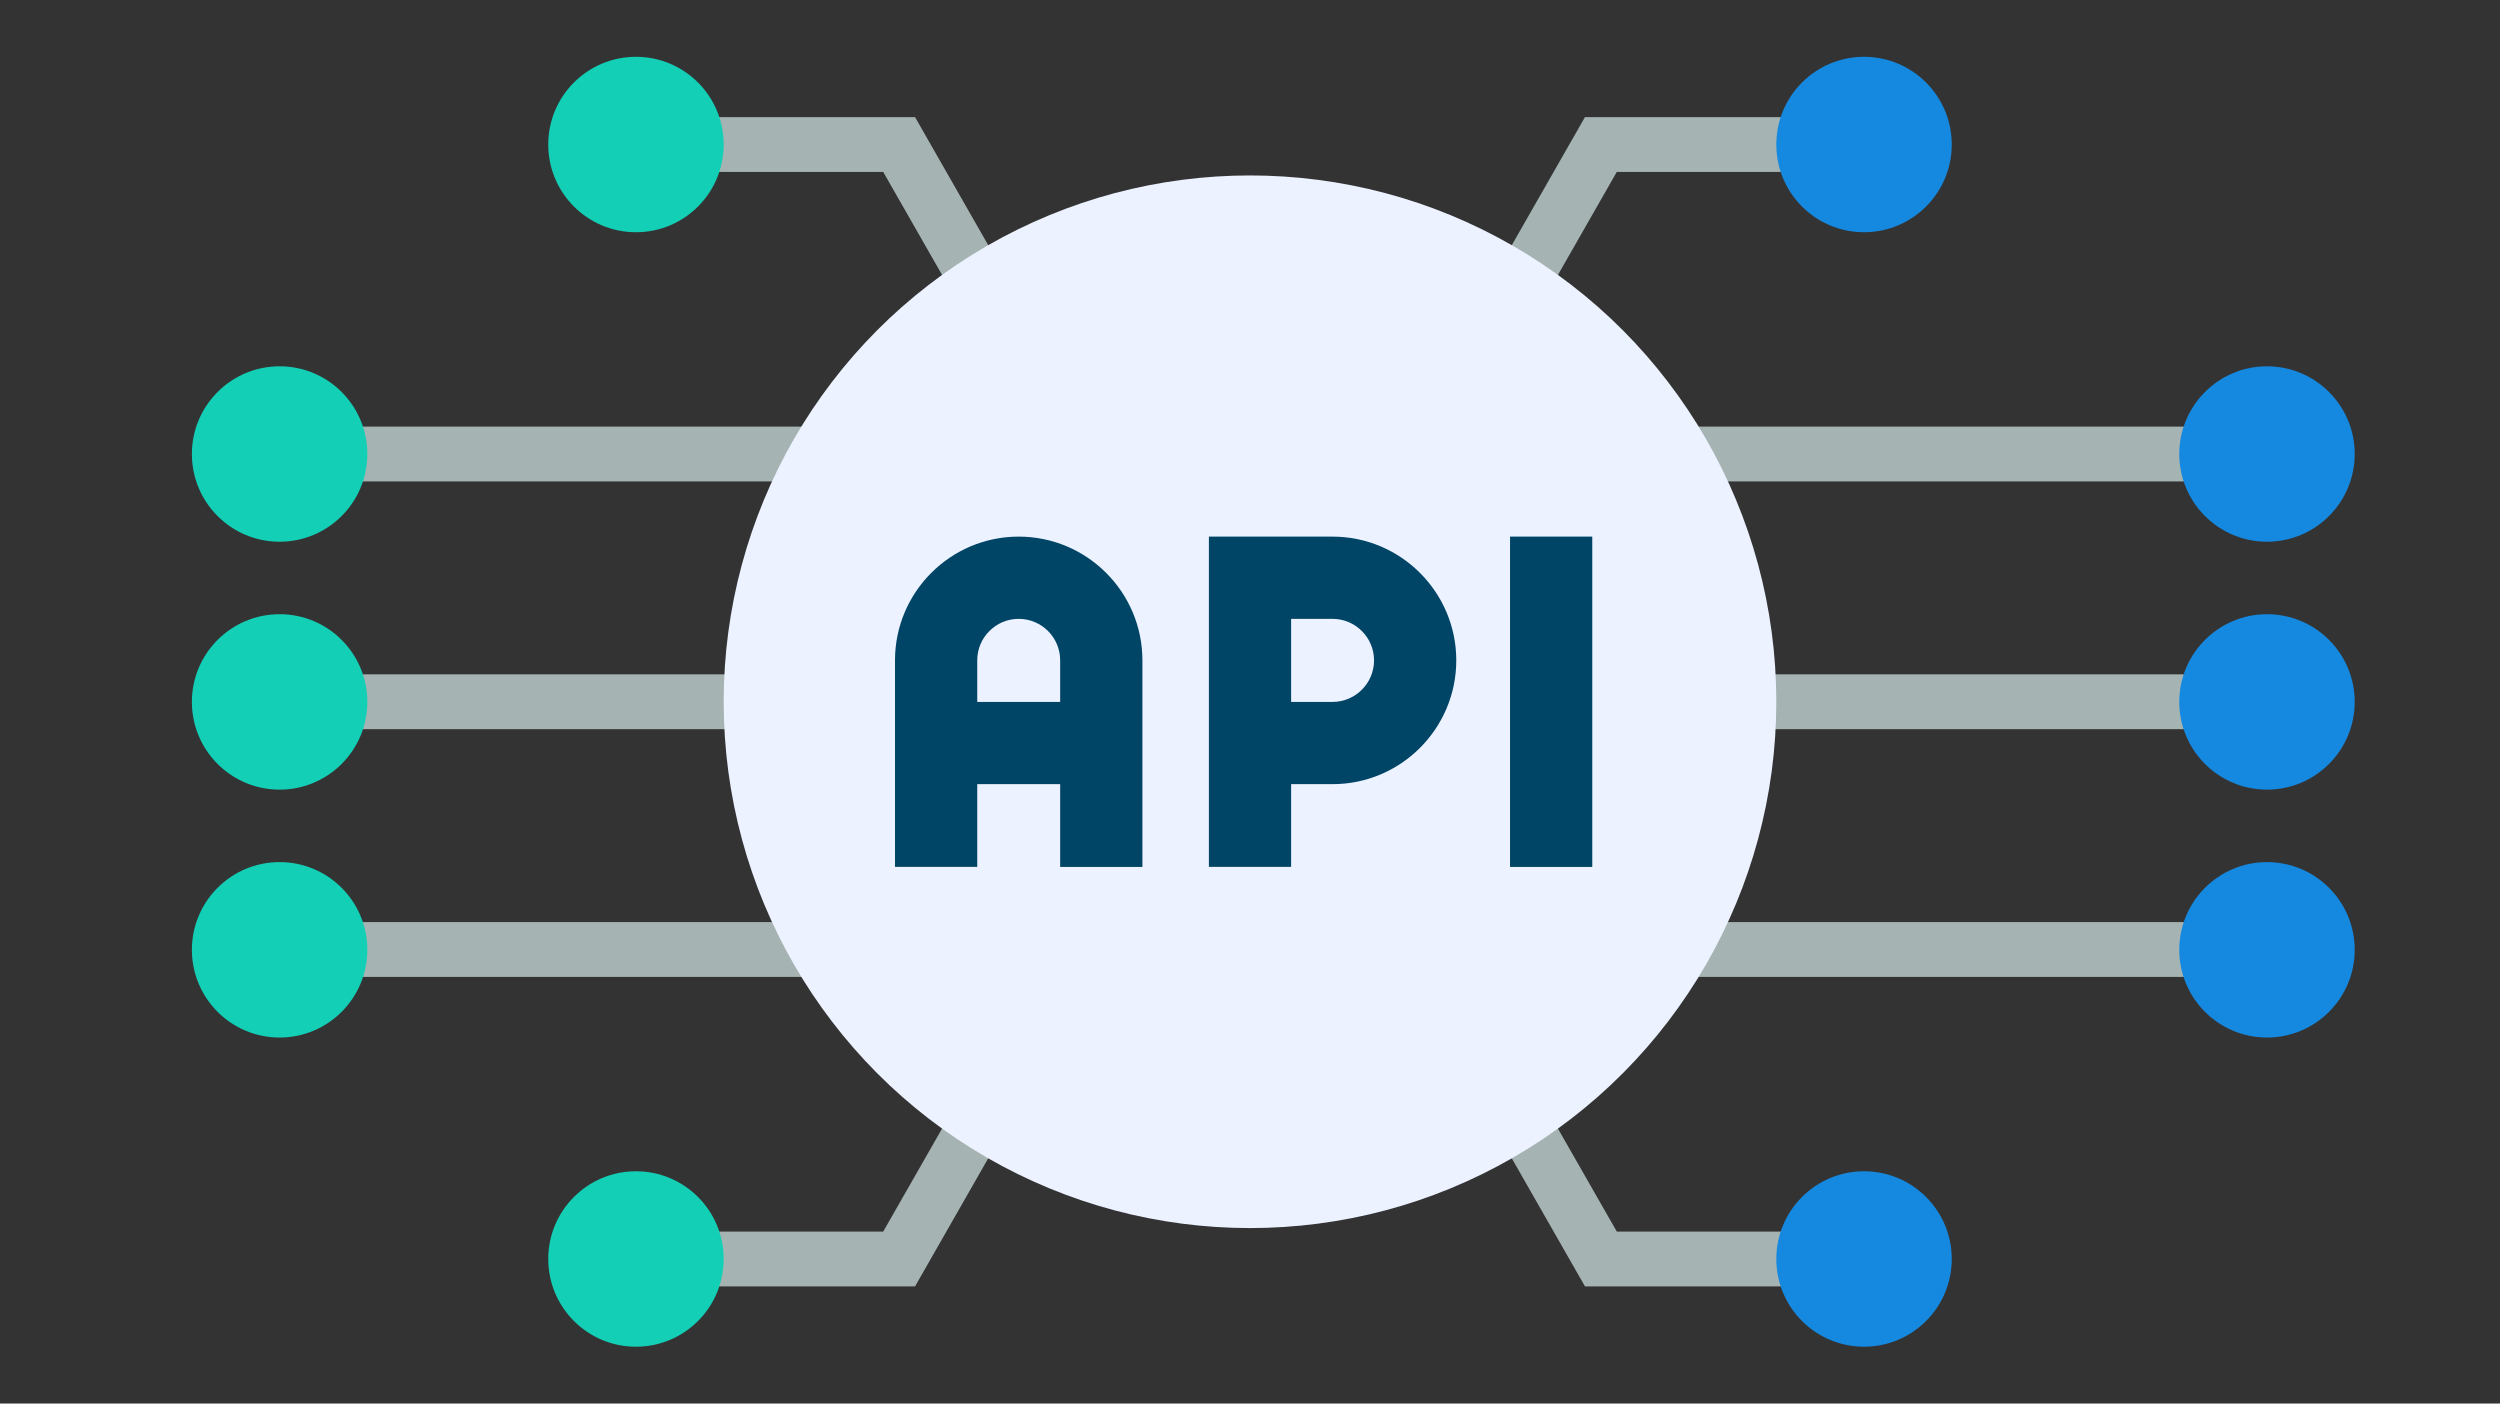 <svg xmlns="http://www.w3.org/2000/svg" id="Capa_1" viewBox="0 0 912 512"><rect x="0" y="0" width="912" height="512" fill="#333333" stroke="none"/><rect x="641.75" y="246" width="163.25" height="20" fill="#a5b3b3"></rect><rect x="107" y="246" width="163.25" height="20" fill="#a5b3b3"></rect><rect x="107" y="155.625" width="187.437" height="20" fill="#a5b3b3"></rect><rect x="107" y="336.375" width="187.437" height="20" fill="#a5b3b3"></rect><rect x="617.562" y="155.625" width="187.438" height="20" fill="#a5b3b3"></rect><rect x="617.562" y="336.375" width="187.438" height="20" fill="#a5b3b3"></rect><polygon points="322.196 62.719 249.621 62.719 249.621 42.719 333.803 42.719 380.011 123.583 362.646 133.505 322.196 62.719" fill="#a5b3b3"></polygon><polygon points="531.989 123.583 578.196 42.719 662.379 42.719 662.379 62.719 589.804 62.719 549.354 133.505 531.989 123.583" fill="#a5b3b3"></polygon><circle cx="232" cy="52.719" r="32" fill="#13cfb6"></circle><polygon points="249.621 469.281 249.621 449.281 322.196 449.281 362.646 378.495 380.011 388.418 333.804 469.281 249.621 469.281" fill="#a5b3b3"></polygon><polygon points="578.196 469.281 531.989 388.418 549.354 378.495 589.804 449.281 662.379 449.281 662.379 469.281 578.196 469.281" fill="#a5b3b3"></polygon><circle cx="680" cy="52.719" r="32" fill="#1588df"></circle><circle cx="827" cy="165.625" r="32" fill="#1588df"></circle><circle cx="827" cy="256.06" r="32" fill="#1588df"></circle><circle cx="827" cy="346.495" r="32" fill="#1588df"></circle><circle cx="102" cy="165.625" r="32" fill="#13cfb6"></circle><circle cx="102" cy="256.06" r="32" fill="#13cfb6"></circle><circle cx="102" cy="346.495" r="32" fill="#13cfb6"></circle><circle cx="232" cy="459.281" r="32" fill="#13cfb6"></circle><circle cx="456" cy="256" r="192" fill="#ecf2ff"></circle><path d="M486.1,195.76h-45.1v120.48h30v-30.18h15.1c24.9,0,45.15-20.26,45.15-45.15s-20.25-45.15-45.15-45.15h0ZM486.1,256.06h-15.1v-30.3h15.1c8.35,0,15.15,6.79,15.15,15.15s-6.8,15.15-15.15,15.15ZM371.625,195.757c-24.882,0-45.125,20.243-45.125,45.125v75.361h30v-30.187h30.25v30.193h30v-75.368c0-24.881-20.243-45.124-45.125-45.124h0ZM356.5,256.057v-15.175c0-8.34,6.785-15.125,15.125-15.125s15.125,6.785,15.125,15.125v15.175h-30.25ZM550.859,195.75h30v120.5h-30v-120.5Z" fill="#046"></path><circle cx="680" cy="459.281" r="32" fill="#1588df"></circle></svg>